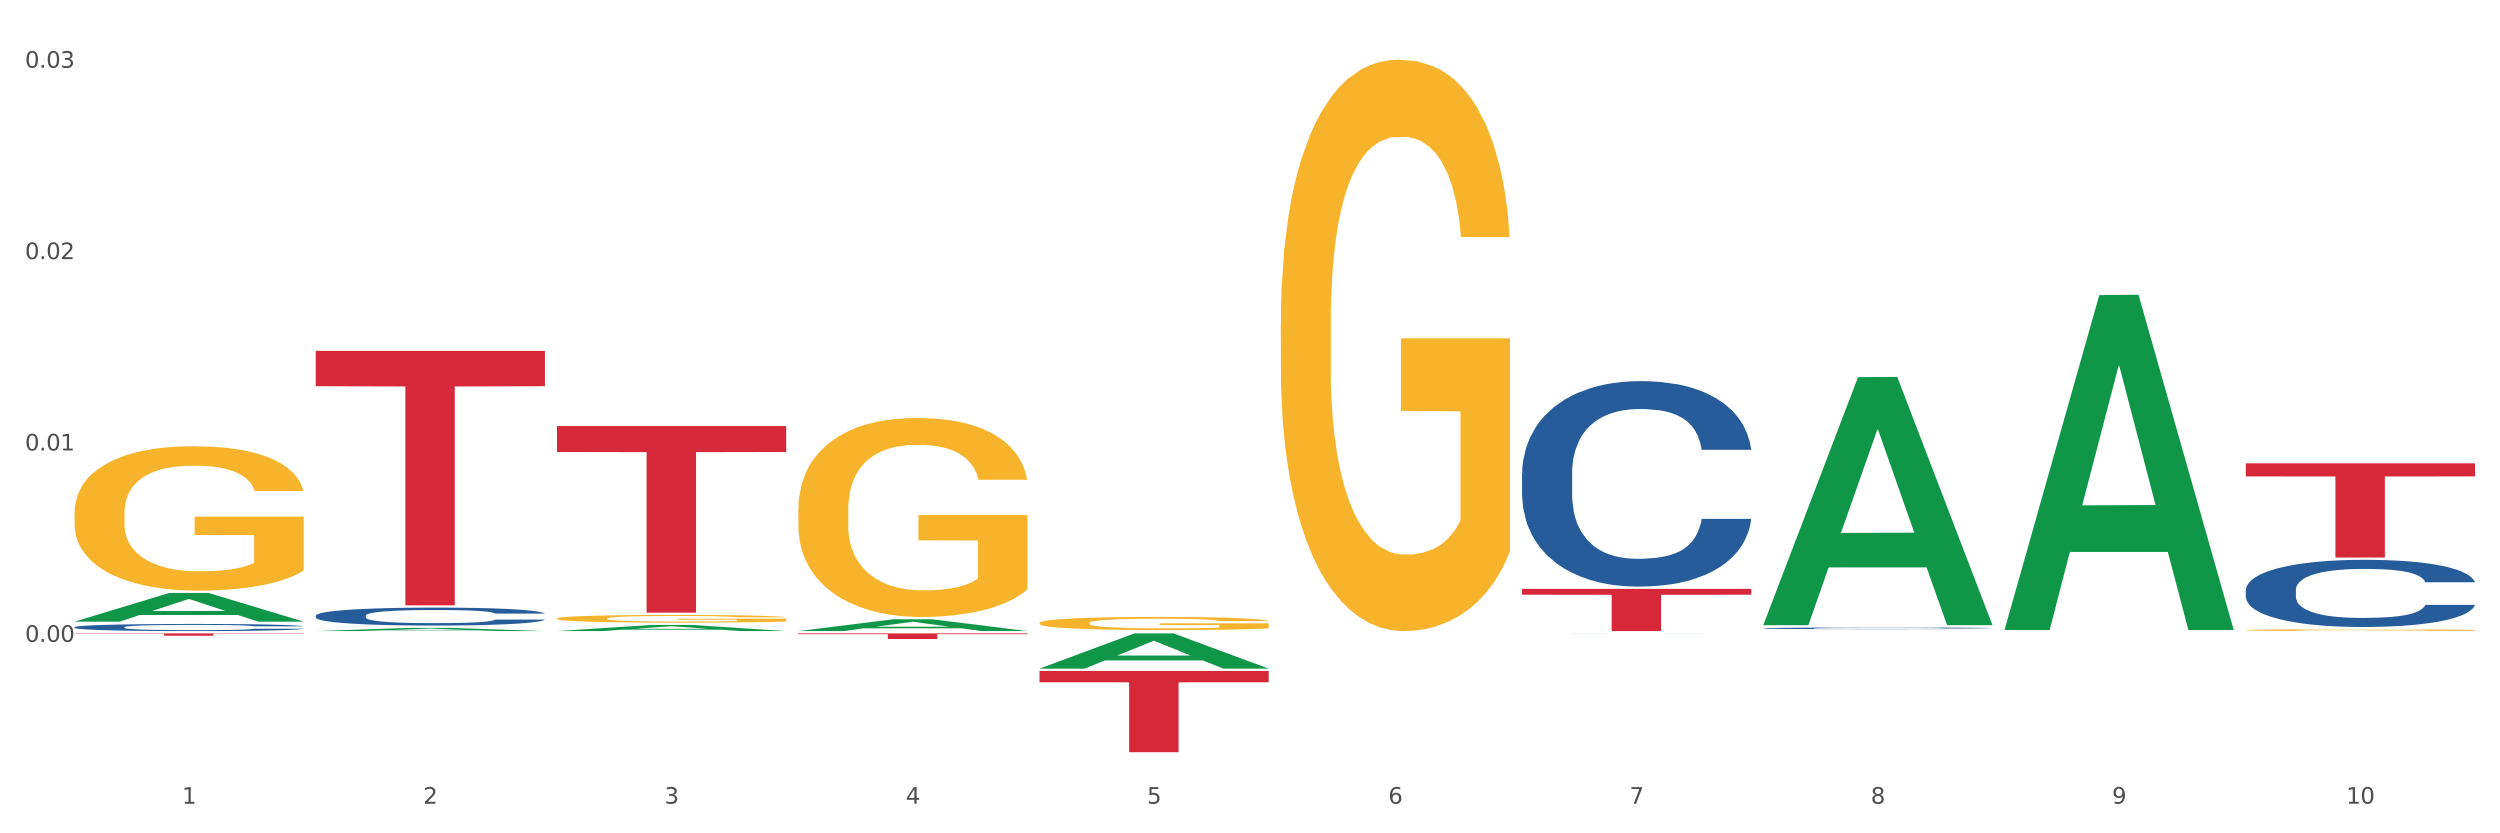 <?xml version="1.0" encoding="utf-8" standalone="no"?>
<!DOCTYPE svg PUBLIC "-//W3C//DTD SVG 1.1//EN"
  "http://www.w3.org/Graphics/SVG/1.1/DTD/svg11.dtd">
<svg xmlns:xlink="http://www.w3.org/1999/xlink" width="1080pt" height="360pt" viewBox="0 0 1080 360" xmlns="http://www.w3.org/2000/svg" version="1.1">
 <rect x="0" y="0" width="1080" height="360" fill="#333333" stroke="none"/>
 <defs>
  <style type="text/css">*{stroke-linejoin: round; stroke-linecap: butt}</style>
 </defs>
 <g id="figure_1">
  <g id="patch_1">
   <path d="M 0 360 
L 1080 360 
L 1080 0 
L 0 0 
z
" style="fill: #ffffff; stroke: #ffffff; stroke-linejoin: miter"/>
  </g>
  <g id="axes_1">
   <g id="matplotlib.axis_1">
    <g id="xtick_1">
     <g id="text_1">
      <!-- 1 -->
      <g style="fill: #4d4d4d" transform="translate(78.627 347.204) scale(0.096 -0.096)">
       <defs>
        <path id="DejaVuSans-31" d="M 794 531 
L 1825 531 
L 1825 4091 
L 703 3866 
L 703 4441 
L 1819 4666 
L 2450 4666 
L 2450 531 
L 3481 531 
L 3481 0 
L 794 0 
L 794 531 
z
" transform="scale(0.016)"/>
       </defs>
       <use xlink:href="#DejaVuSans-31"/>
      </g>
     </g>
    </g>
    <g id="xtick_2">
     <g id="text_2">
      <!-- 2 -->
      <g style="fill: #4d4d4d" transform="translate(182.851 347.204) scale(0.096 -0.096)">
       <defs>
        <path id="DejaVuSans-32" d="M 1228 531 
L 3431 531 
L 3431 0 
L 469 0 
L 469 531 
Q 828 903 1448 1529 
Q 2069 2156 2228 2338 
Q 2531 2678 2651 2914 
Q 2772 3150 2772 3378 
Q 2772 3750 2511 3984 
Q 2250 4219 1831 4219 
Q 1534 4219 1204 4116 
Q 875 4013 500 3803 
L 500 4441 
Q 881 4594 1212 4672 
Q 1544 4750 1819 4750 
Q 2544 4750 2975 4387 
Q 3406 4025 3406 3419 
Q 3406 3131 3298 2873 
Q 3191 2616 2906 2266 
Q 2828 2175 2409 1742 
Q 1991 1309 1228 531 
z
" transform="scale(0.016)"/>
       </defs>
       <use xlink:href="#DejaVuSans-32"/>
      </g>
     </g>
    </g>
    <g id="xtick_3">
     <g id="text_3">
      <!-- 3 -->
      <g style="fill: #4d4d4d" transform="translate(287.074 347.204) scale(0.096 -0.096)">
       <defs>
        <path id="DejaVuSans-33" d="M 2597 2516 
Q 3050 2419 3304 2112 
Q 3559 1806 3559 1356 
Q 3559 666 3084 287 
Q 2609 -91 1734 -91 
Q 1441 -91 1130 -33 
Q 819 25 488 141 
L 488 750 
Q 750 597 1062 519 
Q 1375 441 1716 441 
Q 2309 441 2620 675 
Q 2931 909 2931 1356 
Q 2931 1769 2642 2001 
Q 2353 2234 1838 2234 
L 1294 2234 
L 1294 2753 
L 1863 2753 
Q 2328 2753 2575 2939 
Q 2822 3125 2822 3475 
Q 2822 3834 2567 4026 
Q 2313 4219 1838 4219 
Q 1578 4219 1281 4162 
Q 984 4106 628 3988 
L 628 4550 
Q 988 4650 1302 4700 
Q 1616 4750 1894 4750 
Q 2613 4750 3031 4423 
Q 3450 4097 3450 3541 
Q 3450 3153 3228 2886 
Q 3006 2619 2597 2516 
z
" transform="scale(0.016)"/>
       </defs>
       <use xlink:href="#DejaVuSans-33"/>
      </g>
     </g>
    </g>
    <g id="xtick_4">
     <g id="text_4">
      <!-- 4 -->
      <g style="fill: #4d4d4d" transform="translate(391.298 347.204) scale(0.096 -0.096)">
       <defs>
        <path id="DejaVuSans-34" d="M 2419 4116 
L 825 1625 
L 2419 1625 
L 2419 4116 
z
M 2253 4666 
L 3047 4666 
L 3047 1625 
L 3713 1625 
L 3713 1100 
L 3047 1100 
L 3047 0 
L 2419 0 
L 2419 1100 
L 313 1100 
L 313 1709 
L 2253 4666 
z
" transform="scale(0.016)"/>
       </defs>
       <use xlink:href="#DejaVuSans-34"/>
      </g>
     </g>
    </g>
    <g id="xtick_5">
     <g id="text_5">
      <!-- 5 -->
      <g style="fill: #4d4d4d" transform="translate(495.522 347.204) scale(0.096 -0.096)">
       <defs>
        <path id="DejaVuSans-35" d="M 691 4666 
L 3169 4666 
L 3169 4134 
L 1269 4134 
L 1269 2991 
Q 1406 3038 1543 3061 
Q 1681 3084 1819 3084 
Q 2600 3084 3056 2656 
Q 3513 2228 3513 1497 
Q 3513 744 3044 326 
Q 2575 -91 1722 -91 
Q 1428 -91 1123 -41 
Q 819 9 494 109 
L 494 744 
Q 775 591 1075 516 
Q 1375 441 1709 441 
Q 2250 441 2565 725 
Q 2881 1009 2881 1497 
Q 2881 1984 2565 2268 
Q 2250 2553 1709 2553 
Q 1456 2553 1204 2497 
Q 953 2441 691 2322 
L 691 4666 
z
" transform="scale(0.016)"/>
       </defs>
       <use xlink:href="#DejaVuSans-35"/>
      </g>
     </g>
    </g>
    <g id="xtick_6">
     <g id="text_6">
      <!-- 6 -->
      <g style="fill: #4d4d4d" transform="translate(599.745 347.204) scale(0.096 -0.096)">
       <defs>
        <path id="DejaVuSans-36" d="M 2113 2584 
Q 1688 2584 1439 2293 
Q 1191 2003 1191 1497 
Q 1191 994 1439 701 
Q 1688 409 2113 409 
Q 2538 409 2786 701 
Q 3034 994 3034 1497 
Q 3034 2003 2786 2293 
Q 2538 2584 2113 2584 
z
M 3366 4563 
L 3366 3988 
Q 3128 4100 2886 4159 
Q 2644 4219 2406 4219 
Q 1781 4219 1451 3797 
Q 1122 3375 1075 2522 
Q 1259 2794 1537 2939 
Q 1816 3084 2150 3084 
Q 2853 3084 3261 2657 
Q 3669 2231 3669 1497 
Q 3669 778 3244 343 
Q 2819 -91 2113 -91 
Q 1303 -91 875 529 
Q 447 1150 447 2328 
Q 447 3434 972 4092 
Q 1497 4750 2381 4750 
Q 2619 4750 2861 4703 
Q 3103 4656 3366 4563 
z
" transform="scale(0.016)"/>
       </defs>
       <use xlink:href="#DejaVuSans-36"/>
      </g>
     </g>
    </g>
    <g id="xtick_7">
     <g id="text_7">
      <!-- 7 -->
      <g style="fill: #4d4d4d" transform="translate(703.969 347.204) scale(0.096 -0.096)">
       <defs>
        <path id="DejaVuSans-37" d="M 525 4666 
L 3525 4666 
L 3525 4397 
L 1831 0 
L 1172 0 
L 2766 4134 
L 525 4134 
L 525 4666 
z
" transform="scale(0.016)"/>
       </defs>
       <use xlink:href="#DejaVuSans-37"/>
      </g>
     </g>
    </g>
    <g id="xtick_8">
     <g id="text_8">
      <!-- 8 -->
      <g style="fill: #4d4d4d" transform="translate(808.193 347.204) scale(0.096 -0.096)">
       <defs>
        <path id="DejaVuSans-38" d="M 2034 2216 
Q 1584 2216 1326 1975 
Q 1069 1734 1069 1313 
Q 1069 891 1326 650 
Q 1584 409 2034 409 
Q 2484 409 2743 651 
Q 3003 894 3003 1313 
Q 3003 1734 2745 1975 
Q 2488 2216 2034 2216 
z
M 1403 2484 
Q 997 2584 770 2862 
Q 544 3141 544 3541 
Q 544 4100 942 4425 
Q 1341 4750 2034 4750 
Q 2731 4750 3128 4425 
Q 3525 4100 3525 3541 
Q 3525 3141 3298 2862 
Q 3072 2584 2669 2484 
Q 3125 2378 3379 2068 
Q 3634 1759 3634 1313 
Q 3634 634 3220 271 
Q 2806 -91 2034 -91 
Q 1263 -91 848 271 
Q 434 634 434 1313 
Q 434 1759 690 2068 
Q 947 2378 1403 2484 
z
M 1172 3481 
Q 1172 3119 1398 2916 
Q 1625 2713 2034 2713 
Q 2441 2713 2670 2916 
Q 2900 3119 2900 3481 
Q 2900 3844 2670 4047 
Q 2441 4250 2034 4250 
Q 1625 4250 1398 4047 
Q 1172 3844 1172 3481 
z
" transform="scale(0.016)"/>
       </defs>
       <use xlink:href="#DejaVuSans-38"/>
      </g>
     </g>
    </g>
    <g id="xtick_9">
     <g id="text_9">
      <!-- 9 -->
      <g style="fill: #4d4d4d" transform="translate(912.416 347.204) scale(0.096 -0.096)">
       <defs>
        <path id="DejaVuSans-39" d="M 703 97 
L 703 672 
Q 941 559 1184 500 
Q 1428 441 1663 441 
Q 2288 441 2617 861 
Q 2947 1281 2994 2138 
Q 2813 1869 2534 1725 
Q 2256 1581 1919 1581 
Q 1219 1581 811 2004 
Q 403 2428 403 3163 
Q 403 3881 828 4315 
Q 1253 4750 1959 4750 
Q 2769 4750 3195 4129 
Q 3622 3509 3622 2328 
Q 3622 1225 3098 567 
Q 2575 -91 1691 -91 
Q 1453 -91 1209 -44 
Q 966 3 703 97 
z
M 1959 2075 
Q 2384 2075 2632 2365 
Q 2881 2656 2881 3163 
Q 2881 3666 2632 3958 
Q 2384 4250 1959 4250 
Q 1534 4250 1286 3958 
Q 1038 3666 1038 3163 
Q 1038 2656 1286 2365 
Q 1534 2075 1959 2075 
z
" transform="scale(0.016)"/>
       </defs>
       <use xlink:href="#DejaVuSans-39"/>
      </g>
     </g>
    </g>
    <g id="xtick_10">
     <g id="text_10">
      <!-- 10 -->
      <g style="fill: #4d4d4d" transform="translate(1013.586 347.204) scale(0.096 -0.096)">
       <defs>
        <path id="DejaVuSans-30" d="M 2034 4250 
Q 1547 4250 1301 3770 
Q 1056 3291 1056 2328 
Q 1056 1369 1301 889 
Q 1547 409 2034 409 
Q 2525 409 2770 889 
Q 3016 1369 3016 2328 
Q 3016 3291 2770 3770 
Q 2525 4250 2034 4250 
z
M 2034 4750 
Q 2819 4750 3233 4129 
Q 3647 3509 3647 2328 
Q 3647 1150 3233 529 
Q 2819 -91 2034 -91 
Q 1250 -91 836 529 
Q 422 1150 422 2328 
Q 422 3509 836 4129 
Q 1250 4750 2034 4750 
z
" transform="scale(0.016)"/>
       </defs>
       <use xlink:href="#DejaVuSans-31"/>
       <use xlink:href="#DejaVuSans-30" transform="translate(63.623 0)"/>
      </g>
     </g>
    </g>
    <g id="xtick_11"/>
    <g id="xtick_12"/>
    <g id="xtick_13"/>
    <g id="xtick_14"/>
    <g id="xtick_15"/>
    <g id="xtick_16"/>
    <g id="xtick_17"/>
    <g id="xtick_18"/>
    <g id="xtick_19"/>
   </g>
   <g id="matplotlib.axis_2">
    <g id="ytick_1">
     <g id="text_11">
      <!-- 0.00 -->
      <g style="fill: #4d4d4d" transform="translate(10.8 277.273) scale(0.096 -0.096)">
       <defs>
        <path id="DejaVuSans-2e" d="M 684 794 
L 1344 794 
L 1344 0 
L 684 0 
L 684 794 
z
" transform="scale(0.016)"/>
       </defs>
       <use xlink:href="#DejaVuSans-30"/>
       <use xlink:href="#DejaVuSans-2e" transform="translate(63.623 0)"/>
       <use xlink:href="#DejaVuSans-30" transform="translate(95.41 0)"/>
       <use xlink:href="#DejaVuSans-30" transform="translate(159.033 0)"/>
      </g>
     </g>
    </g>
    <g id="ytick_2">
     <g id="text_12">
      <!-- 0.01 -->
      <g style="fill: #4d4d4d" transform="translate(10.8 194.606) scale(0.096 -0.096)">
       <use xlink:href="#DejaVuSans-30"/>
       <use xlink:href="#DejaVuSans-2e" transform="translate(63.623 0)"/>
       <use xlink:href="#DejaVuSans-30" transform="translate(95.41 0)"/>
       <use xlink:href="#DejaVuSans-31" transform="translate(159.033 0)"/>
      </g>
     </g>
    </g>
    <g id="ytick_3">
     <g id="text_13">
      <!-- 0.02 -->
      <g style="fill: #4d4d4d" transform="translate(10.8 111.938) scale(0.096 -0.096)">
       <use xlink:href="#DejaVuSans-30"/>
       <use xlink:href="#DejaVuSans-2e" transform="translate(63.623 0)"/>
       <use xlink:href="#DejaVuSans-30" transform="translate(95.41 0)"/>
       <use xlink:href="#DejaVuSans-32" transform="translate(159.033 0)"/>
      </g>
     </g>
    </g>
    <g id="ytick_4">
     <g id="text_14">
      <!-- 0.03 -->
      <g style="fill: #4d4d4d" transform="translate(10.8 29.27) scale(0.096 -0.096)">
       <use xlink:href="#DejaVuSans-30"/>
       <use xlink:href="#DejaVuSans-2e" transform="translate(63.623 0)"/>
       <use xlink:href="#DejaVuSans-30" transform="translate(95.41 0)"/>
       <use xlink:href="#DejaVuSans-33" transform="translate(159.033 0)"/>
      </g>
     </g>
    </g>
    <g id="ytick_5"/>
    <g id="ytick_6"/>
    <g id="ytick_7"/>
    <g id="ytick_8"/>
   </g>
   <g id="PolyCollection_1">
    <path d="M 32.175 268.534 
L 32.277 268.522 
L 73.107 256.159 
L 90.051 256.148 
L 131.187 268.557 
L 111.589 268.557 
L 102.709 265.668 
L 60.552 265.668 
L 60.246 265.714 
L 51.671 268.557 
L 32.175 268.557 
L 32.175 268.534 
L 65.86 263.943 
L 97.401 263.931 
L 81.783 258.793 
L 81.579 258.769 
L 81.375 258.804 
L 65.758 263.931 
L 65.86 263.943 
L 32.175 268.534 
z
" clip-path="url(#pcc73ce9c1f)" style="fill: #109648"/>
    <path d="M 657.517 204.528 
L 657.634 204.447 
L 657.634 202.178 
L 657.985 199.097 
L 659.272 193.423 
L 660.911 189.127 
L 663.72 184.101 
L 665.241 181.993 
L 667.231 179.643 
L 671.327 175.833 
L 676.008 172.59 
L 679.285 170.807 
L 681.743 169.672 
L 687.244 167.645 
L 690.404 166.754 
L 693.681 166.024 
L 696.49 165.538 
L 701.171 164.97 
L 704.916 164.727 
L 709.247 164.646 
L 712.875 164.727 
L 717.673 165.052 
L 724.695 166.024 
L 727.387 166.592 
L 731.015 167.564 
L 734.76 168.861 
L 737.803 170.158 
L 741.314 172.023 
L 744.943 174.455 
L 748.454 177.535 
L 750.911 180.372 
L 752.901 183.371 
L 754.657 187.019 
L 755.944 190.991 
L 756.529 194.315 
L 735.112 194.315 
L 734.526 191.315 
L 733.356 188.073 
L 732.186 185.884 
L 730.898 184.101 
L 728.909 182.074 
L 727.153 180.777 
L 724.227 179.237 
L 721.535 178.265 
L 719.312 177.697 
L 716.62 177.211 
L 710.885 176.724 
L 706.789 176.724 
L 704.214 176.886 
L 701.054 177.292 
L 698.362 177.859 
L 695.202 178.832 
L 692.745 179.886 
L 690.287 181.264 
L 688.882 182.237 
L 686.776 184.02 
L 685.371 185.479 
L 683.499 187.992 
L 682.445 189.775 
L 680.573 194.396 
L 679.754 197.8 
L 679.402 200.151 
L 679.168 202.745 
L 679.168 215.391 
L 679.871 221.065 
L 680.456 223.497 
L 681.392 226.253 
L 683.148 229.82 
L 685.722 233.305 
L 688.414 235.818 
L 690.638 237.358 
L 692.745 238.493 
L 694.851 239.385 
L 697.426 240.195 
L 699.533 240.682 
L 702.693 241.168 
L 706.438 241.411 
L 709.364 241.411 
L 715.332 241.006 
L 718.024 240.601 
L 720.599 240.033 
L 723.408 239.142 
L 725.632 238.169 
L 726.919 237.439 
L 729.026 235.899 
L 730.664 234.278 
L 732.069 232.414 
L 733.005 230.792 
L 734.058 228.36 
L 734.877 225.604 
L 735.112 224.145 
L 756.529 224.145 
L 756.061 227.063 
L 755.242 229.901 
L 753.603 233.71 
L 752.316 235.899 
L 750.326 238.574 
L 748.22 240.844 
L 745.294 243.357 
L 742.602 245.221 
L 739.793 246.842 
L 736.75 248.302 
L 731.249 250.328 
L 729.26 250.895 
L 725.046 251.868 
L 721.769 252.436 
L 716.971 253.003 
L 712.055 253.327 
L 706.906 253.408 
L 702.341 253.246 
L 697.309 252.76 
L 694.149 252.274 
L 690.638 251.544 
L 686.542 250.409 
L 682.679 249.031 
L 679.051 247.41 
L 675.657 245.545 
L 672.497 243.438 
L 668.401 239.952 
L 665.358 236.548 
L 663.134 233.386 
L 661.613 230.711 
L 660.091 227.307 
L 659.272 224.956 
L 657.985 219.282 
L 657.517 214.013 
L 657.517 204.528 
z
" clip-path="url(#pcc73ce9c1f)" style="fill: #255c99"/>
    <path d="M 761.74 271.412 
L 761.857 271.412 
L 761.857 271.393 
L 762.208 271.369 
L 763.496 271.323 
L 765.134 271.288 
L 767.943 271.248 
L 769.465 271.231 
L 771.454 271.212 
L 775.551 271.181 
L 780.232 271.155 
L 783.509 271.141 
L 785.967 271.131 
L 791.467 271.115 
L 794.627 271.108 
L 797.904 271.102 
L 800.713 271.098 
L 805.395 271.094 
L 809.14 271.092 
L 813.47 271.091 
L 817.098 271.092 
L 821.897 271.094 
L 828.919 271.102 
L 831.611 271.107 
L 835.239 271.114 
L 838.984 271.125 
L 842.027 271.135 
L 845.538 271.15 
L 849.166 271.17 
L 852.677 271.195 
L 855.135 271.218 
L 857.125 271.242 
L 858.88 271.271 
L 860.168 271.303 
L 860.753 271.33 
L 839.335 271.33 
L 838.75 271.306 
L 837.58 271.28 
L 836.409 271.262 
L 835.122 271.248 
L 833.132 271.231 
L 831.377 271.221 
L 828.451 271.209 
L 825.759 271.201 
L 823.535 271.196 
L 820.843 271.192 
L 815.109 271.188 
L 811.012 271.188 
L 808.438 271.19 
L 805.278 271.193 
L 802.586 271.197 
L 799.426 271.205 
L 796.968 271.214 
L 794.51 271.225 
L 793.106 271.233 
L 790.999 271.247 
L 789.595 271.259 
L 787.722 271.279 
L 786.669 271.293 
L 784.796 271.331 
L 783.977 271.358 
L 783.626 271.377 
L 783.392 271.398 
L 783.392 271.5 
L 784.094 271.546 
L 784.679 271.565 
L 785.616 271.587 
L 787.371 271.616 
L 789.946 271.644 
L 792.638 271.665 
L 794.862 271.677 
L 796.968 271.686 
L 799.075 271.693 
L 801.65 271.7 
L 803.756 271.704 
L 806.916 271.708 
L 810.661 271.71 
L 813.587 271.71 
L 819.556 271.706 
L 822.248 271.703 
L 824.823 271.699 
L 827.632 271.691 
L 829.855 271.684 
L 831.143 271.678 
L 833.249 271.665 
L 834.888 271.652 
L 836.292 271.637 
L 837.229 271.624 
L 838.282 271.604 
L 839.101 271.582 
L 839.335 271.57 
L 860.753 271.57 
L 860.285 271.594 
L 859.465 271.617 
L 857.827 271.648 
L 856.539 271.665 
L 854.55 271.687 
L 852.443 271.705 
L 849.517 271.725 
L 846.825 271.74 
L 844.017 271.753 
L 840.974 271.765 
L 835.473 271.782 
L 833.483 271.786 
L 829.27 271.794 
L 825.993 271.799 
L 821.195 271.803 
L 816.279 271.806 
L 811.13 271.806 
L 806.565 271.805 
L 801.533 271.801 
L 798.373 271.797 
L 794.862 271.791 
L 790.765 271.782 
L 786.903 271.771 
L 783.275 271.758 
L 779.881 271.743 
L 776.721 271.726 
L 772.625 271.698 
L 769.582 271.67 
L 767.358 271.645 
L 765.837 271.623 
L 764.315 271.596 
L 763.496 271.577 
L 762.208 271.531 
L 761.74 271.489 
L 761.74 271.412 
z
" clip-path="url(#pcc73ce9c1f)" style="fill: #255c99"/>
    <path d="M 970.188 254.875 
L 970.305 254.848 
L 970.305 254.106 
L 970.656 253.099 
L 971.943 251.244 
L 973.582 249.839 
L 976.39 248.196 
L 977.912 247.506 
L 979.902 246.738 
L 983.998 245.492 
L 988.679 244.432 
L 991.956 243.849 
L 994.414 243.478 
L 999.915 242.815 
L 1003.075 242.524 
L 1006.352 242.285 
L 1009.161 242.126 
L 1013.842 241.941 
L 1017.587 241.861 
L 1021.917 241.835 
L 1025.546 241.861 
L 1030.344 241.967 
L 1037.366 242.285 
L 1040.058 242.471 
L 1043.686 242.789 
L 1047.431 243.213 
L 1050.474 243.637 
L 1053.985 244.246 
L 1057.613 245.042 
L 1061.125 246.049 
L 1063.582 246.976 
L 1065.572 247.957 
L 1067.327 249.15 
L 1068.615 250.448 
L 1069.2 251.535 
L 1047.782 251.535 
L 1047.197 250.554 
L 1046.027 249.494 
L 1044.857 248.779 
L 1043.569 248.196 
L 1041.58 247.533 
L 1039.824 247.109 
L 1036.898 246.605 
L 1034.206 246.287 
L 1031.983 246.102 
L 1029.291 245.943 
L 1023.556 245.784 
L 1019.46 245.784 
L 1016.885 245.837 
L 1013.725 245.969 
L 1011.033 246.155 
L 1007.873 246.473 
L 1005.415 246.817 
L 1002.958 247.268 
L 1001.553 247.586 
L 999.447 248.169 
L 998.042 248.646 
L 996.17 249.468 
L 995.116 250.051 
L 993.244 251.562 
L 992.424 252.675 
L 992.073 253.443 
L 991.839 254.292 
L 991.839 258.426 
L 992.541 260.282 
L 993.127 261.077 
L 994.063 261.978 
L 995.818 263.144 
L 998.393 264.284 
L 1001.085 265.105 
L 1003.309 265.609 
L 1005.415 265.98 
L 1007.522 266.271 
L 1010.097 266.536 
L 1012.203 266.696 
L 1015.363 266.855 
L 1019.109 266.934 
L 1022.035 266.934 
L 1028.003 266.802 
L 1030.695 266.669 
L 1033.27 266.483 
L 1036.079 266.192 
L 1038.303 265.874 
L 1039.59 265.635 
L 1041.697 265.132 
L 1043.335 264.602 
L 1044.739 263.992 
L 1045.676 263.462 
L 1046.729 262.667 
L 1047.548 261.766 
L 1047.782 261.289 
L 1069.2 261.289 
L 1068.732 262.243 
L 1067.913 263.17 
L 1066.274 264.416 
L 1064.987 265.132 
L 1062.997 266.006 
L 1060.89 266.749 
L 1057.965 267.57 
L 1055.273 268.18 
L 1052.464 268.71 
L 1049.421 269.187 
L 1043.92 269.85 
L 1041.931 270.035 
L 1037.717 270.353 
L 1034.44 270.539 
L 1029.642 270.724 
L 1024.726 270.83 
L 1019.577 270.857 
L 1015.012 270.804 
L 1009.98 270.645 
L 1006.82 270.486 
L 1003.309 270.247 
L 999.212 269.876 
L 995.35 269.425 
L 991.722 268.895 
L 988.328 268.286 
L 985.168 267.597 
L 981.072 266.457 
L 978.029 265.344 
L 975.805 264.31 
L 974.284 263.435 
L 972.762 262.322 
L 971.943 261.554 
L 970.656 259.698 
L 970.188 257.976 
L 970.188 254.875 
z
" clip-path="url(#pcc73ce9c1f)" style="fill: #255c99"/>
    <path d="M 32.175 221.6 
L 32.292 221.543 
L 32.292 219.492 
L 32.526 217.726 
L 33.695 213.453 
L 35.448 209.921 
L 36.734 208.041 
L 38.02 206.503 
L 39.54 204.964 
L 41.41 203.369 
L 44.8 201.033 
L 46.904 199.837 
L 49.476 198.584 
L 54.152 196.761 
L 57.542 195.735 
L 61.049 194.88 
L 66.777 193.855 
L 70.517 193.399 
L 74.492 193.057 
L 79.285 192.829 
L 82.909 192.773 
L 90.858 192.943 
L 97.638 193.456 
L 100.911 193.855 
L 105.119 194.539 
L 107.34 194.994 
L 110.964 195.906 
L 114.705 197.102 
L 117.277 198.128 
L 121.134 200.065 
L 124.057 202.002 
L 126.745 204.395 
L 128.148 206.047 
L 129.2 207.585 
L 130.135 209.351 
L 131.071 212.143 
L 110.029 212.143 
L 109.211 210.149 
L 107.925 208.269 
L 106.054 206.446 
L 104.418 205.306 
L 101.612 203.882 
L 99.041 202.97 
L 96.352 202.287 
L 93.079 201.717 
L 90.507 201.432 
L 86.883 201.204 
L 79.752 201.261 
L 74.96 201.717 
L 71.686 202.287 
L 69.582 202.799 
L 67.712 203.369 
L 65.608 204.167 
L 63.153 205.363 
L 61.399 206.446 
L 59.646 207.813 
L 58.243 209.18 
L 56.957 210.776 
L 55.905 212.485 
L 55.087 214.251 
L 54.386 216.416 
L 53.801 220.005 
L 53.801 227.81 
L 54.035 229.576 
L 54.619 231.912 
L 55.321 233.678 
L 56.49 235.786 
L 57.542 237.21 
L 59.529 239.261 
L 61.75 240.97 
L 63.504 242.053 
L 65.257 242.964 
L 68.296 244.218 
L 71.686 245.243 
L 74.609 245.87 
L 78.583 246.44 
L 81.272 246.668 
L 83.61 246.781 
L 89.338 246.781 
L 93.429 246.611 
L 97.988 246.212 
L 101.495 245.699 
L 104.418 245.072 
L 107.691 244.047 
L 109.795 243.078 
L 109.795 231.171 
L 84.078 231.114 
L 84.078 223.195 
L 131.187 223.195 
L 131.187 246.44 
L 129.2 247.636 
L 126.979 248.719 
L 124.641 249.687 
L 121.134 250.883 
L 116.926 252.023 
L 113.185 252.82 
L 109.211 253.504 
L 104.535 254.131 
L 98.456 254.701 
L 94.715 254.928 
L 90.039 255.099 
L 84.545 255.156 
L 79.752 255.042 
L 75.076 254.758 
L 70.167 254.245 
L 65.374 253.504 
L 61.75 252.764 
L 58.126 251.852 
L 54.269 250.656 
L 51.229 249.516 
L 48.891 248.491 
L 46.32 247.18 
L 43.514 245.471 
L 41.41 243.933 
L 39.54 242.338 
L 37.552 240.287 
L 36.15 238.521 
L 34.747 236.299 
L 33.928 234.647 
L 32.993 232.083 
L 32.292 228.494 
L 32.175 221.6 
z
" clip-path="url(#pcc73ce9c1f)" style="fill: #f7b32b"/>
    <path d="M 240.622 267.195 
L 240.739 267.192 
L 240.739 267.083 
L 240.973 266.99 
L 242.142 266.763 
L 243.895 266.576 
L 245.181 266.477 
L 246.467 266.395 
L 247.987 266.314 
L 249.857 266.229 
L 253.247 266.106 
L 255.351 266.042 
L 257.923 265.976 
L 262.599 265.879 
L 265.989 265.825 
L 269.496 265.78 
L 275.224 265.725 
L 278.965 265.701 
L 282.939 265.683 
L 287.732 265.671 
L 291.356 265.668 
L 299.305 265.677 
L 306.085 265.704 
L 309.358 265.725 
L 313.566 265.762 
L 315.788 265.786 
L 319.411 265.834 
L 323.152 265.897 
L 325.724 265.952 
L 329.581 266.054 
L 332.504 266.157 
L 335.193 266.284 
L 336.595 266.371 
L 337.647 266.453 
L 338.583 266.546 
L 339.518 266.694 
L 318.476 266.694 
L 317.658 266.588 
L 316.372 266.489 
L 314.502 266.392 
L 312.865 266.332 
L 310.06 266.256 
L 307.488 266.208 
L 304.799 266.172 
L 301.526 266.142 
L 298.954 266.127 
L 295.33 266.115 
L 288.2 266.118 
L 283.407 266.142 
L 280.134 266.172 
L 278.03 266.199 
L 276.159 266.229 
L 274.055 266.272 
L 271.6 266.335 
L 269.847 266.392 
L 268.093 266.465 
L 266.69 266.537 
L 265.405 266.622 
L 264.352 266.712 
L 263.534 266.806 
L 262.833 266.92 
L 262.248 267.11 
L 262.248 267.524 
L 262.482 267.617 
L 263.067 267.741 
L 263.768 267.835 
L 264.937 267.946 
L 265.989 268.022 
L 267.976 268.13 
L 270.197 268.221 
L 271.951 268.278 
L 273.704 268.326 
L 276.744 268.393 
L 280.134 268.447 
L 283.056 268.48 
L 287.031 268.51 
L 289.719 268.523 
L 292.057 268.529 
L 297.785 268.529 
L 301.877 268.52 
L 306.436 268.498 
L 309.943 268.471 
L 312.865 268.438 
L 316.138 268.384 
L 318.242 268.332 
L 318.242 267.702 
L 292.525 267.699 
L 292.525 267.279 
L 339.635 267.279 
L 339.635 268.51 
L 337.647 268.574 
L 335.426 268.631 
L 333.088 268.682 
L 329.581 268.746 
L 325.373 268.806 
L 321.632 268.848 
L 317.658 268.885 
L 312.982 268.918 
L 306.903 268.948 
L 303.163 268.96 
L 298.487 268.969 
L 292.992 268.972 
L 288.2 268.966 
L 283.524 268.951 
L 278.614 268.924 
L 273.821 268.885 
L 270.197 268.845 
L 266.574 268.797 
L 262.716 268.734 
L 259.677 268.673 
L 257.339 268.619 
L 254.767 268.55 
L 251.961 268.459 
L 249.857 268.378 
L 247.987 268.293 
L 246 268.185 
L 244.597 268.091 
L 243.194 267.973 
L 242.376 267.886 
L 241.441 267.75 
L 240.739 267.56 
L 240.622 267.195 
z
" clip-path="url(#pcc73ce9c1f)" style="fill: #f7b32b"/>
    <path d="M 344.846 220.304 
L 344.963 220.226 
L 344.963 217.4 
L 345.197 214.967 
L 346.366 209.08 
L 348.119 204.213 
L 349.405 201.623 
L 350.691 199.504 
L 352.21 197.385 
L 354.081 195.187 
L 357.471 191.969 
L 359.575 190.32 
L 362.147 188.593 
L 366.823 186.082 
L 370.213 184.669 
L 373.72 183.491 
L 379.448 182.079 
L 383.188 181.451 
L 387.163 180.98 
L 391.956 180.666 
L 395.579 180.587 
L 403.529 180.823 
L 410.309 181.529 
L 413.582 182.079 
L 417.79 183.02 
L 420.011 183.648 
L 423.635 184.904 
L 427.376 186.553 
L 429.947 187.965 
L 433.805 190.634 
L 436.728 193.303 
L 439.416 196.6 
L 440.819 198.876 
L 441.871 200.995 
L 442.806 203.428 
L 443.741 207.275 
L 422.7 207.275 
L 421.882 204.527 
L 420.596 201.937 
L 418.725 199.425 
L 417.089 197.855 
L 414.283 195.893 
L 411.711 194.637 
L 409.023 193.695 
L 405.75 192.91 
L 403.178 192.518 
L 399.554 192.204 
L 392.423 192.283 
L 387.63 192.91 
L 384.357 193.695 
L 382.253 194.402 
L 380.383 195.187 
L 378.279 196.286 
L 375.824 197.934 
L 374.07 199.425 
L 372.317 201.309 
L 370.914 203.193 
L 369.628 205.391 
L 368.576 207.745 
L 367.758 210.179 
L 367.056 213.161 
L 366.472 218.106 
L 366.472 228.86 
L 366.706 231.293 
L 367.29 234.511 
L 367.992 236.945 
L 369.161 239.849 
L 370.213 241.811 
L 372.2 244.637 
L 374.421 246.992 
L 376.174 248.483 
L 377.928 249.739 
L 380.967 251.466 
L 384.357 252.879 
L 387.28 253.742 
L 391.254 254.527 
L 393.943 254.841 
L 396.281 254.998 
L 402.009 254.998 
L 406.1 254.762 
L 410.659 254.213 
L 414.166 253.507 
L 417.089 252.643 
L 420.362 251.23 
L 422.466 249.896 
L 422.466 233.491 
L 396.748 233.412 
L 396.748 222.502 
L 443.858 222.502 
L 443.858 254.527 
L 441.871 256.175 
L 439.65 257.667 
L 437.312 259.001 
L 433.805 260.649 
L 429.597 262.219 
L 425.856 263.318 
L 421.882 264.26 
L 417.206 265.123 
L 411.127 265.908 
L 407.386 266.222 
L 402.71 266.458 
L 397.216 266.536 
L 392.423 266.379 
L 387.747 265.987 
L 382.838 265.28 
L 378.045 264.26 
L 374.421 263.24 
L 370.797 261.984 
L 366.94 260.335 
L 363.9 258.766 
L 361.562 257.353 
L 358.99 255.547 
L 356.185 253.193 
L 354.081 251.073 
L 352.21 248.875 
L 350.223 246.05 
L 348.82 243.616 
L 347.418 240.555 
L 346.599 238.279 
L 345.664 234.747 
L 344.963 229.802 
L 344.846 220.304 
z
" clip-path="url(#pcc73ce9c1f)" style="fill: #f7b32b"/>
    <path d="M 553.293 139.841 
L 553.41 139.615 
L 553.41 131.499 
L 553.644 124.51 
L 554.813 107.6 
L 556.566 93.622 
L 557.852 86.182 
L 559.138 80.095 
L 560.658 74.007 
L 562.528 67.694 
L 565.918 58.451 
L 568.022 53.716 
L 570.594 48.756 
L 575.27 41.541 
L 578.66 37.483 
L 582.167 34.101 
L 587.895 30.043 
L 591.636 28.24 
L 595.61 26.887 
L 600.403 25.985 
L 604.027 25.759 
L 611.976 26.436 
L 618.756 28.465 
L 622.029 30.043 
L 626.237 32.749 
L 628.458 34.552 
L 632.082 38.16 
L 635.823 42.894 
L 638.395 46.952 
L 642.252 54.618 
L 645.175 62.284 
L 647.863 71.753 
L 649.266 78.291 
L 650.318 84.378 
L 651.253 91.367 
L 652.189 102.415 
L 631.147 102.415 
L 630.329 94.524 
L 629.043 87.084 
L 627.173 79.869 
L 625.536 75.36 
L 622.73 69.724 
L 620.159 66.116 
L 617.47 63.411 
L 614.197 61.156 
L 611.625 60.029 
L 608.001 59.127 
L 600.87 59.353 
L 596.078 61.156 
L 592.805 63.411 
L 590.7 65.44 
L 588.83 67.694 
L 586.726 70.851 
L 584.271 75.585 
L 582.518 79.869 
L 580.764 85.28 
L 579.361 90.691 
L 578.075 97.004 
L 577.023 103.768 
L 576.205 110.757 
L 575.504 119.324 
L 574.919 133.528 
L 574.919 164.415 
L 575.153 171.405 
L 575.737 180.648 
L 576.439 187.638 
L 577.608 195.979 
L 578.66 201.616 
L 580.647 209.732 
L 582.868 216.496 
L 584.622 220.78 
L 586.375 224.387 
L 589.415 229.347 
L 592.805 233.405 
L 595.727 235.885 
L 599.702 238.14 
L 602.39 239.042 
L 604.728 239.493 
L 610.456 239.493 
L 614.548 238.816 
L 619.107 237.238 
L 622.613 235.209 
L 625.536 232.729 
L 628.809 228.671 
L 630.913 224.838 
L 630.913 177.717 
L 605.196 177.492 
L 605.196 146.153 
L 652.306 146.153 
L 652.306 238.14 
L 650.318 242.874 
L 648.097 247.158 
L 645.759 250.991 
L 642.252 255.726 
L 638.044 260.235 
L 634.303 263.391 
L 630.329 266.097 
L 625.653 268.577 
L 619.574 270.831 
L 615.833 271.733 
L 611.158 272.409 
L 605.663 272.635 
L 600.87 272.184 
L 596.195 271.057 
L 591.285 269.027 
L 586.492 266.097 
L 582.868 263.166 
L 579.244 259.558 
L 575.387 254.824 
L 572.347 250.315 
L 570.009 246.256 
L 567.438 241.071 
L 564.632 234.307 
L 562.528 228.22 
L 560.658 221.907 
L 558.67 213.791 
L 557.268 206.801 
L 555.865 198.009 
L 555.047 191.47 
L 554.111 181.325 
L 553.41 167.121 
L 553.293 139.841 
z
" clip-path="url(#pcc73ce9c1f)" style="fill: #f7b32b"/>
    <path d="M 970.188 272.212 
L 970.304 272.211 
L 970.304 272.185 
L 970.538 272.163 
L 971.707 272.109 
L 973.461 272.064 
L 974.747 272.041 
L 976.032 272.021 
L 977.552 272.002 
L 979.422 271.982 
L 982.813 271.952 
L 984.917 271.937 
L 987.488 271.921 
L 992.164 271.898 
L 995.554 271.885 
L 999.061 271.875 
L 1004.789 271.862 
L 1008.53 271.856 
L 1012.505 271.852 
L 1017.297 271.849 
L 1020.921 271.848 
L 1028.87 271.85 
L 1035.65 271.857 
L 1038.923 271.862 
L 1043.132 271.87 
L 1045.353 271.876 
L 1048.977 271.888 
L 1052.717 271.903 
L 1055.289 271.916 
L 1059.147 271.94 
L 1062.069 271.965 
L 1064.758 271.995 
L 1066.161 272.016 
L 1067.213 272.035 
L 1068.148 272.057 
L 1069.083 272.092 
L 1048.041 272.092 
L 1047.223 272.067 
L 1045.937 272.044 
L 1044.067 272.021 
L 1042.43 272.006 
L 1039.625 271.988 
L 1037.053 271.977 
L 1034.364 271.968 
L 1031.091 271.961 
L 1028.52 271.957 
L 1024.896 271.954 
L 1017.765 271.955 
L 1012.972 271.961 
L 1009.699 271.968 
L 1007.595 271.975 
L 1005.724 271.982 
L 1003.62 271.992 
L 1001.165 272.007 
L 999.412 272.021 
L 997.659 272.038 
L 996.256 272.055 
L 994.97 272.075 
L 993.918 272.097 
L 993.1 272.119 
L 992.398 272.146 
L 991.814 272.192 
L 991.814 272.29 
L 992.047 272.312 
L 992.632 272.342 
L 993.333 272.364 
L 994.502 272.391 
L 995.554 272.408 
L 997.542 272.434 
L 999.763 272.456 
L 1001.516 272.47 
L 1003.27 272.481 
L 1006.309 272.497 
L 1009.699 272.51 
L 1012.621 272.518 
L 1016.596 272.525 
L 1019.285 272.528 
L 1021.623 272.529 
L 1027.351 272.529 
L 1031.442 272.527 
L 1036.001 272.522 
L 1039.508 272.516 
L 1042.43 272.508 
L 1045.704 272.495 
L 1047.808 272.482 
L 1047.808 272.332 
L 1022.09 272.332 
L 1022.09 272.232 
L 1069.2 272.232 
L 1069.2 272.525 
L 1067.213 272.54 
L 1064.992 272.554 
L 1062.654 272.566 
L 1059.147 272.581 
L 1054.938 272.595 
L 1051.198 272.605 
L 1047.223 272.614 
L 1042.547 272.622 
L 1036.469 272.629 
L 1032.728 272.632 
L 1028.052 272.634 
L 1022.558 272.635 
L 1017.765 272.633 
L 1013.089 272.63 
L 1008.179 272.623 
L 1003.387 272.614 
L 999.763 272.605 
L 996.139 272.593 
L 992.281 272.578 
L 989.242 272.564 
L 986.904 272.551 
L 984.332 272.534 
L 981.527 272.513 
L 979.422 272.493 
L 977.552 272.473 
L 975.565 272.447 
L 974.162 272.425 
L 972.759 272.397 
L 971.941 272.376 
L 971.006 272.344 
L 970.304 272.299 
L 970.188 272.212 
z
" clip-path="url(#pcc73ce9c1f)" style="fill: #f7b32b"/>
    <path d="M 32.175 273.626 
L 131.187 273.626 
L 131.187 273.769 
L 92.239 273.769 
L 92.239 274.65 
L 70.888 274.65 
L 70.888 273.769 
L 32.175 273.769 
L 32.175 273.627 
L 32.175 273.626 
z
" clip-path="url(#pcc73ce9c1f)" style="fill: #d62839"/>
    <path d="M 136.399 151.572 
L 235.411 151.572 
L 235.411 166.847 
L 196.463 166.95 
L 196.463 261.49 
L 175.112 261.49 
L 175.112 166.95 
L 136.399 166.847 
L 136.399 151.676 
L 136.399 151.572 
z
" clip-path="url(#pcc73ce9c1f)" style="fill: #d62839"/>
    <path d="M 240.622 184.05 
L 339.635 184.05 
L 339.635 195.255 
L 300.687 195.33 
L 300.687 264.677 
L 279.336 264.677 
L 279.336 195.33 
L 240.622 195.255 
L 240.622 184.126 
L 240.622 184.05 
z
" clip-path="url(#pcc73ce9c1f)" style="fill: #d62839"/>
    <path d="M 344.846 273.626 
L 443.858 273.626 
L 443.858 273.964 
L 404.91 273.967 
L 404.91 276.059 
L 383.559 276.059 
L 383.559 273.967 
L 344.846 273.964 
L 344.846 273.629 
L 344.846 273.626 
z
" clip-path="url(#pcc73ce9c1f)" style="fill: #d62839"/>
    <path d="M 449.069 289.846 
L 548.082 289.846 
L 548.082 294.725 
L 509.134 294.758 
L 509.134 324.95 
L 487.783 324.95 
L 487.783 294.758 
L 449.069 294.725 
L 449.069 289.879 
L 449.069 289.846 
z
" clip-path="url(#pcc73ce9c1f)" style="fill: #d62839"/>
    <path d="M 657.517 254.4 
L 756.529 254.4 
L 756.529 256.934 
L 717.581 256.951 
L 717.581 272.635 
L 696.23 272.635 
L 696.23 256.951 
L 657.517 256.934 
L 657.517 254.417 
L 657.517 254.4 
z
" clip-path="url(#pcc73ce9c1f)" style="fill: #d62839"/>
    <path d="M 970.188 200.149 
L 1069.2 200.149 
L 1069.2 205.804 
L 1030.252 205.842 
L 1030.252 240.843 
L 1008.901 240.843 
L 1008.901 205.842 
L 970.188 205.804 
L 970.188 200.187 
L 970.188 200.149 
z
" clip-path="url(#pcc73ce9c1f)" style="fill: #d62839"/>
    <path d="M 136.399 265.967 
L 136.516 265.96 
L 136.516 265.761 
L 136.867 265.492 
L 138.154 264.996 
L 139.793 264.621 
L 142.602 264.181 
L 144.123 263.997 
L 146.113 263.792 
L 150.209 263.459 
L 154.89 263.175 
L 158.167 263.02 
L 160.625 262.92 
L 166.126 262.743 
L 169.286 262.665 
L 172.563 262.602 
L 175.372 262.559 
L 180.053 262.51 
L 183.798 262.488 
L 188.129 262.481 
L 191.757 262.488 
L 196.555 262.517 
L 203.577 262.602 
L 206.269 262.651 
L 209.897 262.736 
L 213.642 262.85 
L 216.685 262.963 
L 220.196 263.126 
L 223.824 263.338 
L 227.336 263.608 
L 229.793 263.856 
L 231.783 264.118 
L 233.538 264.436 
L 234.826 264.784 
L 235.411 265.074 
L 213.993 265.074 
L 213.408 264.812 
L 212.238 264.529 
L 211.068 264.337 
L 209.78 264.181 
L 207.791 264.004 
L 206.035 263.891 
L 203.109 263.756 
L 200.417 263.671 
L 198.194 263.622 
L 195.502 263.579 
L 189.767 263.537 
L 185.671 263.537 
L 183.096 263.551 
L 179.936 263.586 
L 177.244 263.636 
L 174.084 263.721 
L 171.626 263.813 
L 169.169 263.933 
L 167.764 264.018 
L 165.658 264.174 
L 164.253 264.302 
L 162.381 264.521 
L 161.327 264.677 
L 159.455 265.081 
L 158.635 265.379 
L 158.284 265.584 
L 158.05 265.811 
L 158.05 266.916 
L 158.752 267.412 
L 159.338 267.624 
L 160.274 267.865 
L 162.029 268.177 
L 164.604 268.481 
L 167.296 268.701 
L 169.52 268.836 
L 171.626 268.935 
L 173.733 269.013 
L 176.308 269.084 
L 178.415 269.126 
L 181.575 269.169 
L 185.32 269.19 
L 188.246 269.19 
L 194.214 269.154 
L 196.906 269.119 
L 199.481 269.069 
L 202.29 268.992 
L 204.514 268.906 
L 205.801 268.843 
L 207.908 268.708 
L 209.546 268.566 
L 210.951 268.404 
L 211.887 268.262 
L 212.94 268.049 
L 213.759 267.808 
L 213.993 267.681 
L 235.411 267.681 
L 234.943 267.936 
L 234.124 268.184 
L 232.485 268.517 
L 231.198 268.708 
L 229.208 268.942 
L 227.102 269.14 
L 224.176 269.36 
L 221.484 269.523 
L 218.675 269.664 
L 215.632 269.792 
L 210.131 269.969 
L 208.142 270.019 
L 203.928 270.104 
L 200.651 270.153 
L 195.853 270.203 
L 190.937 270.231 
L 185.788 270.238 
L 181.223 270.224 
L 176.191 270.182 
L 173.031 270.139 
L 169.52 270.075 
L 165.424 269.976 
L 161.561 269.856 
L 157.933 269.714 
L 154.539 269.551 
L 151.379 269.367 
L 147.283 269.062 
L 144.24 268.765 
L 142.016 268.489 
L 140.495 268.255 
L 138.973 267.957 
L 138.154 267.752 
L 136.867 267.256 
L 136.399 266.795 
L 136.399 265.967 
z
" clip-path="url(#pcc73ce9c1f)" style="fill: #255c99"/>
    <path d="M 32.175 270.935 
L 32.292 270.932 
L 32.292 270.854 
L 32.643 270.746 
L 33.931 270.549 
L 35.569 270.4 
L 38.378 270.225 
L 39.899 270.152 
L 41.889 270.07 
L 45.985 269.938 
L 50.667 269.825 
L 53.944 269.763 
L 56.401 269.723 
L 61.902 269.653 
L 65.062 269.622 
L 68.339 269.597 
L 71.148 269.58 
L 75.829 269.56 
L 79.575 269.552 
L 83.905 269.549 
L 87.533 269.552 
L 92.331 269.563 
L 99.354 269.597 
L 102.045 269.616 
L 105.674 269.65 
L 109.419 269.695 
L 112.462 269.74 
L 115.973 269.805 
L 119.601 269.89 
L 123.112 269.997 
L 125.57 270.095 
L 127.559 270.2 
L 129.315 270.327 
L 130.602 270.465 
L 131.187 270.58 
L 109.77 270.58 
L 109.185 270.476 
L 108.014 270.363 
L 106.844 270.287 
L 105.557 270.225 
L 103.567 270.155 
L 101.811 270.11 
L 98.886 270.056 
L 96.194 270.022 
L 93.97 270.002 
L 91.278 269.986 
L 85.543 269.969 
L 81.447 269.969 
L 78.872 269.974 
L 75.712 269.988 
L 73.021 270.008 
L 69.861 270.042 
L 67.403 270.079 
L 64.945 270.126 
L 63.541 270.16 
L 61.434 270.222 
L 60.03 270.273 
L 58.157 270.36 
L 57.104 270.422 
L 55.231 270.583 
L 54.412 270.701 
L 54.061 270.783 
L 53.827 270.873 
L 53.827 271.313 
L 54.529 271.51 
L 55.114 271.595 
L 56.05 271.691 
L 57.806 271.815 
L 60.381 271.936 
L 63.072 272.023 
L 65.296 272.077 
L 67.403 272.116 
L 69.509 272.147 
L 72.084 272.175 
L 74.191 272.192 
L 77.351 272.209 
L 81.096 272.218 
L 84.022 272.218 
L 89.991 272.204 
L 92.683 272.189 
L 95.257 272.17 
L 98.066 272.139 
L 100.29 272.105 
L 101.577 272.08 
L 103.684 272.026 
L 105.322 271.97 
L 106.727 271.905 
L 107.663 271.848 
L 108.717 271.764 
L 109.536 271.668 
L 109.77 271.617 
L 131.187 271.617 
L 130.719 271.719 
L 129.9 271.817 
L 128.262 271.95 
L 126.974 272.026 
L 124.985 272.119 
L 122.878 272.198 
L 119.952 272.285 
L 117.26 272.35 
L 114.451 272.406 
L 111.408 272.457 
L 105.908 272.528 
L 103.918 272.547 
L 99.705 272.581 
L 96.428 272.601 
L 91.629 272.621 
L 86.714 272.632 
L 81.564 272.635 
L 77 272.629 
L 71.967 272.612 
L 68.807 272.595 
L 65.296 272.57 
L 61.2 272.53 
L 57.338 272.483 
L 53.71 272.426 
L 50.316 272.361 
L 47.156 272.288 
L 43.059 272.167 
L 40.016 272.049 
L 37.793 271.939 
L 36.271 271.846 
L 34.75 271.727 
L 33.931 271.646 
L 32.643 271.448 
L 32.175 271.265 
L 32.175 270.935 
z
" clip-path="url(#pcc73ce9c1f)" style="fill: #255c99"/>
    <path d="M 449.069 269.147 
L 449.186 269.142 
L 449.186 268.955 
L 449.42 268.795 
L 450.589 268.406 
L 452.343 268.085 
L 453.628 267.914 
L 454.914 267.774 
L 456.434 267.634 
L 458.304 267.489 
L 461.694 267.276 
L 463.799 267.167 
L 466.37 267.053 
L 471.046 266.887 
L 474.436 266.794 
L 477.943 266.716 
L 483.671 266.623 
L 487.412 266.581 
L 491.386 266.55 
L 496.179 266.53 
L 499.803 266.524 
L 507.752 266.54 
L 514.532 266.587 
L 517.805 266.623 
L 522.014 266.685 
L 524.235 266.727 
L 527.859 266.81 
L 531.599 266.918 
L 534.171 267.012 
L 538.029 267.188 
L 540.951 267.364 
L 543.64 267.582 
L 545.043 267.732 
L 546.095 267.872 
L 547.03 268.033 
L 547.965 268.287 
L 526.923 268.287 
L 526.105 268.105 
L 524.819 267.934 
L 522.949 267.768 
L 521.312 267.665 
L 518.507 267.535 
L 515.935 267.452 
L 513.246 267.39 
L 509.973 267.338 
L 507.401 267.312 
L 503.778 267.292 
L 496.647 267.297 
L 491.854 267.338 
L 488.581 267.39 
L 486.477 267.437 
L 484.606 267.489 
L 482.502 267.561 
L 480.047 267.67 
L 478.294 267.768 
L 476.54 267.893 
L 475.138 268.017 
L 473.852 268.162 
L 472.8 268.318 
L 471.981 268.479 
L 471.28 268.675 
L 470.696 269.002 
L 470.696 269.712 
L 470.929 269.873 
L 471.514 270.085 
L 472.215 270.246 
L 473.384 270.438 
L 474.436 270.567 
L 476.424 270.754 
L 478.645 270.909 
L 480.398 271.008 
L 482.152 271.091 
L 485.191 271.205 
L 488.581 271.298 
L 491.503 271.355 
L 495.478 271.407 
L 498.167 271.428 
L 500.505 271.438 
L 506.232 271.438 
L 510.324 271.423 
L 514.883 271.386 
L 518.39 271.34 
L 521.312 271.283 
L 524.585 271.189 
L 526.69 271.101 
L 526.69 270.018 
L 500.972 270.013 
L 500.972 269.292 
L 548.082 269.292 
L 548.082 271.407 
L 546.095 271.516 
L 543.874 271.614 
L 541.536 271.702 
L 538.029 271.811 
L 533.82 271.915 
L 530.08 271.988 
L 526.105 272.05 
L 521.429 272.107 
L 515.351 272.159 
L 511.61 272.179 
L 506.934 272.195 
L 501.44 272.2 
L 496.647 272.19 
L 491.971 272.164 
L 487.061 272.117 
L 482.268 272.05 
L 478.645 271.982 
L 475.021 271.899 
L 471.163 271.791 
L 468.124 271.687 
L 465.786 271.594 
L 463.214 271.474 
L 460.409 271.319 
L 458.304 271.179 
L 456.434 271.034 
L 454.447 270.847 
L 453.044 270.687 
L 451.641 270.484 
L 450.823 270.334 
L 449.888 270.101 
L 449.186 269.774 
L 449.069 269.147 
z
" clip-path="url(#pcc73ce9c1f)" style="fill: #f7b32b"/>
    <path d="M 657.517 273.66 
L 657.619 273.66 
L 698.449 273.626 
L 715.393 273.626 
L 756.529 273.66 
L 736.931 273.66 
L 728.05 273.652 
L 685.893 273.652 
L 685.587 273.652 
L 677.013 273.66 
L 657.517 273.66 
L 657.517 273.66 
L 691.201 273.647 
L 722.742 273.647 
L 707.125 273.633 
L 706.921 273.633 
L 706.717 273.633 
L 691.099 273.647 
L 691.201 273.647 
L 657.517 273.66 
z
" clip-path="url(#pcc73ce9c1f)" style="fill: #109648"/>
    <path d="M 136.399 272.632 
L 136.501 272.631 
L 177.331 271.231 
L 194.275 271.23 
L 235.411 272.635 
L 215.813 272.635 
L 206.932 272.308 
L 164.775 272.308 
L 164.469 272.313 
L 155.895 272.635 
L 136.399 272.635 
L 136.399 272.632 
L 170.083 272.112 
L 201.624 272.111 
L 186.007 271.529 
L 185.803 271.527 
L 185.599 271.531 
L 169.981 272.111 
L 170.083 272.112 
L 136.399 272.632 
z
" clip-path="url(#pcc73ce9c1f)" style="fill: #109648"/>
    <path d="M 449.069 288.826 
L 449.172 288.812 
L 490.001 273.641 
L 506.946 273.626 
L 548.082 288.855 
L 528.484 288.855 
L 519.603 285.309 
L 477.446 285.309 
L 477.14 285.366 
L 468.566 288.855 
L 449.069 288.855 
L 449.069 288.826 
L 482.754 283.192 
L 514.295 283.178 
L 498.678 276.872 
L 498.474 276.844 
L 498.269 276.886 
L 482.652 283.178 
L 482.754 283.192 
L 449.069 288.826 
z
" clip-path="url(#pcc73ce9c1f)" style="fill: #109648"/>
    <path d="M 761.74 269.898 
L 761.842 269.797 
L 802.672 162.927 
L 819.617 162.826 
L 860.753 270.099 
L 841.154 270.099 
L 832.274 245.119 
L 790.117 245.119 
L 789.811 245.522 
L 781.237 270.099 
L 761.74 270.099 
L 761.74 269.898 
L 795.425 230.212 
L 826.966 230.111 
L 811.349 185.691 
L 811.144 185.489 
L 810.94 185.792 
L 795.323 230.111 
L 795.425 230.212 
L 761.74 269.898 
z
" clip-path="url(#pcc73ce9c1f)" style="fill: #109648"/>
    <path d="M 865.964 271.896 
L 866.066 271.76 
L 906.896 127.47 
L 923.84 127.334 
L 964.976 272.168 
L 945.378 272.168 
L 936.498 238.441 
L 894.341 238.441 
L 894.034 238.985 
L 885.46 272.168 
L 865.964 272.168 
L 865.964 271.896 
L 899.649 218.314 
L 931.19 218.178 
L 915.572 158.204 
L 915.368 157.932 
L 915.164 158.34 
L 899.547 218.178 
L 899.649 218.314 
L 865.964 271.896 
z
" clip-path="url(#pcc73ce9c1f)" style="fill: #109648"/>
    <path d="M 240.622 272.63 
L 240.724 272.627 
L 281.554 269.966 
L 298.499 269.964 
L 339.635 272.635 
L 320.036 272.635 
L 311.156 272.013 
L 268.999 272.013 
L 268.693 272.023 
L 260.118 272.635 
L 240.622 272.635 
L 240.622 272.63 
L 274.307 271.642 
L 305.848 271.639 
L 290.231 270.533 
L 290.026 270.528 
L 289.822 270.535 
L 274.205 271.639 
L 274.307 271.642 
L 240.622 272.63 
z
" clip-path="url(#pcc73ce9c1f)" style="fill: #109648"/>
    <path d="M 344.846 272.625 
L 344.948 272.62 
L 385.778 267.533 
L 402.722 267.528 
L 443.858 272.635 
L 424.26 272.635 
L 415.379 271.446 
L 373.223 271.446 
L 372.916 271.465 
L 364.342 272.635 
L 344.846 272.635 
L 344.846 272.625 
L 378.53 270.736 
L 410.072 270.731 
L 394.454 268.616 
L 394.25 268.607 
L 394.046 268.621 
L 378.428 270.731 
L 378.53 270.736 
L 344.846 272.625 
z
" clip-path="url(#pcc73ce9c1f)" style="fill: #109648"/>
   </g>
  </g>
 </g>
 <defs>
  <clipPath id="pcc73ce9c1f">
   <rect x="32.175" y="10.8" width="1037.025" height="329.109"/>
  </clipPath>
 </defs>
</svg>
